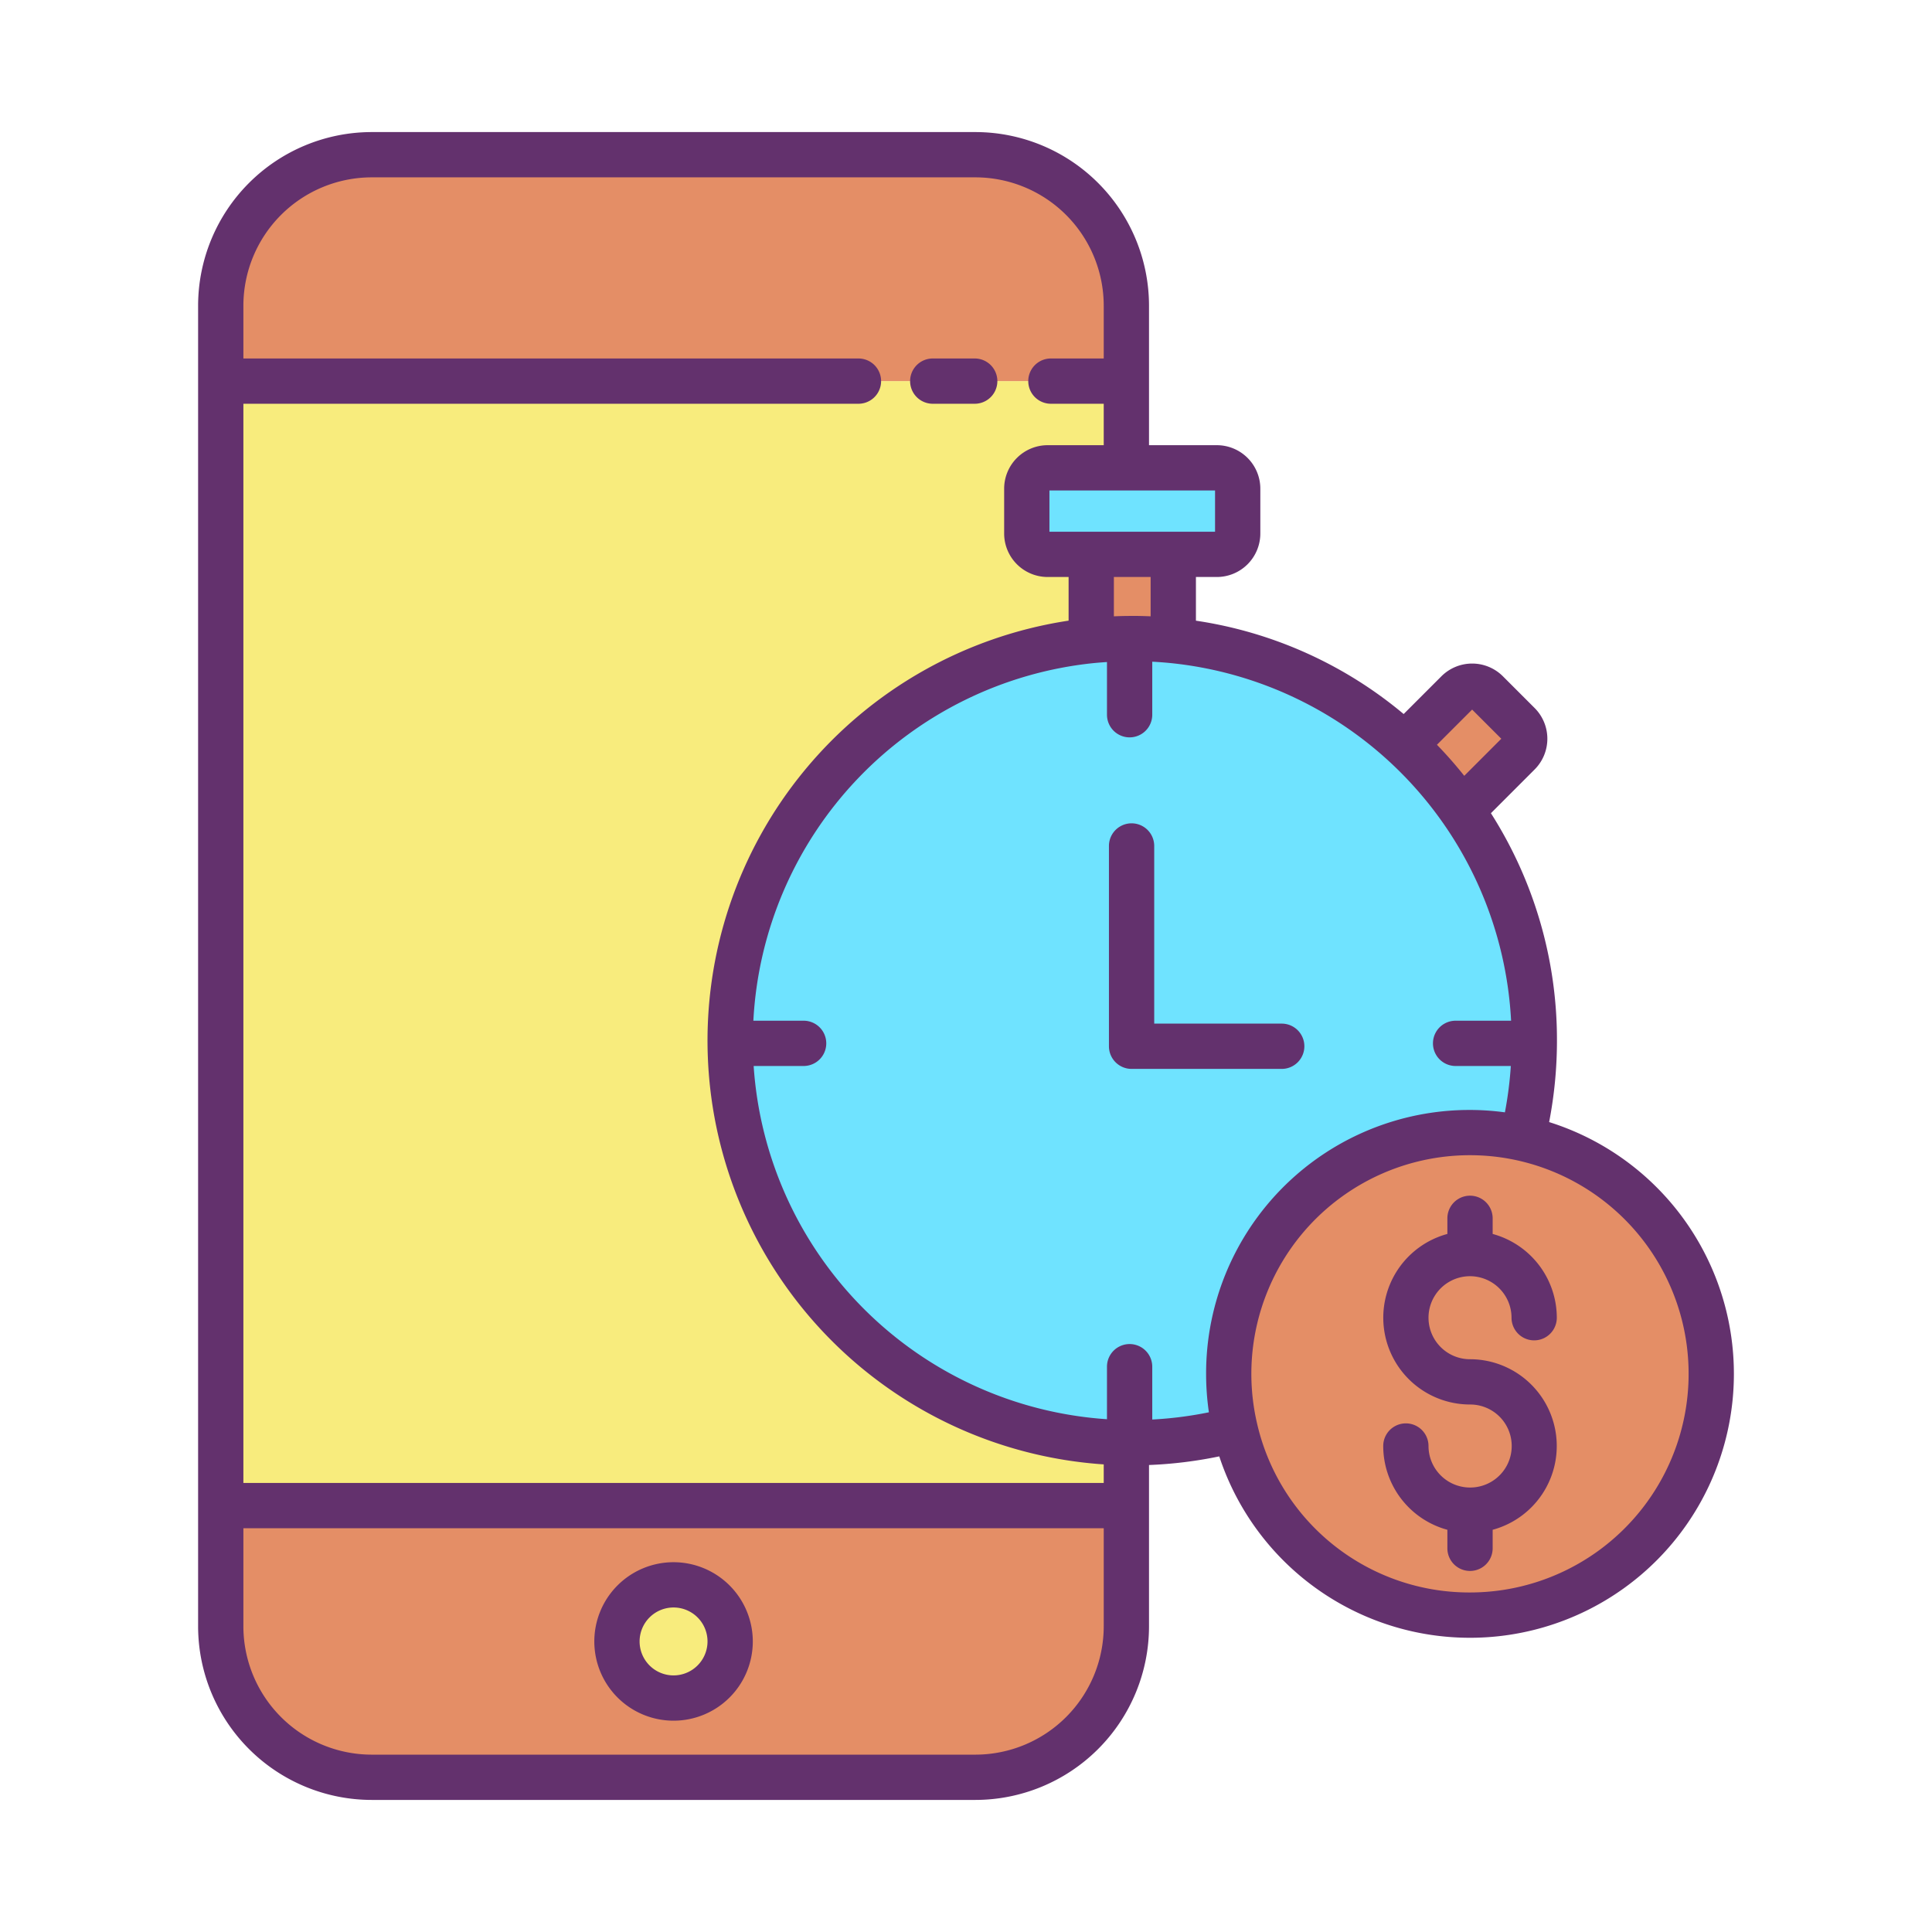 <?xml version="1.0"?>
<svg xmlns="http://www.w3.org/2000/svg" id="Layer_1" data-name="Layer 1" viewBox="0 0 512 512" width="512" height="512"><title>Stop Watch</title><path d="M403.45,301.67a63.959,63.959,0,1,1-13.88-1.52A63.942,63.942,0,0,1,403.45,301.67Z" style="fill:#e48e66"/><path d="M298.5,382.32a106.561,106.561,0,0,1-9.26-212.56c3.33-.33,6.7-.52,10.12-.53.23-.01.47-.01.7-.01a107.53,107.53,0,0,1,10.82.54,106.7,106.7,0,0,1,92.57,131.91,63.967,63.967,0,0,0-76.11,77.14,106.7,106.7,0,0,1-27.28,3.53c-.23,0-.47,0-.7-.01C299.07,382.34,298.78,382.33,298.5,382.32Z" style="fill:#6fe3ff"/><path d="M402.44,191.87a5.516,5.516,0,0,1,0,7.81l-15.05,15.06a105.3,105.3,0,0,0-15.13-17.31l13.96-13.96a5.529,5.529,0,0,1,7.82,0Z" style="fill:#e48e66"/><path d="M328,129.5v11.89a5.518,5.518,0,0,1-5.52,5.52H277.64a5.527,5.527,0,0,1-5.53-5.52V129.5a5.527,5.527,0,0,1,5.53-5.52h44.84A5.518,5.518,0,0,1,328,129.5Z" style="fill:#6fe3ff"/><path d="M299.36,169.23c-3.42.01-6.79.2-10.12.53l-.05-.53V146.91h21.74v22.32l-.05.53a107.53,107.53,0,0,0-10.82-.54C299.83,169.22,299.59,169.22,299.36,169.23Z" style="fill:#e48e66"/><path d="M298.5,399v32a40,40,0,0,1-40,40H98.5a40,40,0,0,1-40-40V399Zm-105,36a15,15,0,1,0-15,15A15.005,15.005,0,0,0,193.5,435Z" style="fill:#e48e66"/><path d="M298.5,382.32V399H58.5V101h240v22.98H277.64a5.527,5.527,0,0,0-5.53,5.52v11.89a5.527,5.527,0,0,0,5.53,5.52h11.55v22.32l.05.53a106.561,106.561,0,0,0,9.26,212.56Z" style="fill:#f8ec7d"/><path d="M298.5,81v20H58.5V81a40,40,0,0,1,40-40h160A40,40,0,0,1,298.5,81Z" style="fill:#e48e66"/><circle cx="178.5" cy="435" r="15" style="fill:#f8ec7d"/><path d="M345.67,277.27a6,6,0,0,0-6-6H305.88V224.19a6,6,0,1,0-12,0v53.08a6,6,0,0,0,6,6h39.79A6,6,0,0,0,345.67,277.27Z" style="fill:#63316d"/><path d="M410.537,297.362a113.477,113.477,0,0,0,2.073-21.582,111.745,111.745,0,0,0-17.5-60.272l11.568-11.575a11.518,11.518,0,0,0,.01-16.306l-8.4-8.4a11.527,11.527,0,0,0-16.305,0l-10,10a111.129,111.129,0,0,0-55.049-24.739V152.91h5.55A11.533,11.533,0,0,0,334,141.39V129.5a11.533,11.533,0,0,0-11.52-11.52H304.5V81a46.053,46.053,0,0,0-46-46H98.5a46.053,46.053,0,0,0-46,46V431a46.053,46.053,0,0,0,46,46h160a46.053,46.053,0,0,0,46-46V388.243a113,113,0,0,0,18.618-2.288,69.944,69.944,0,1,0,87.419-88.593ZM319.63,364.09a70.33,70.33,0,0,0,.741,10.182,100.893,100.893,0,0,1-15.011,1.917v-14a6,6,0,1,0-12,0v13.92a100.553,100.553,0,0,1-93.634-93.61H212.97a6,6,0,1,0,0-12H199.649a100.561,100.561,0,0,1,90.182-94.77c1.186-.117,2.361-.207,3.529-.283V189.41a6,6,0,0,0,12,0V175.358c1.654.085,3.3.208,4.917.371a100.559,100.559,0,0,1,90.18,94.771H385.75a6,6,0,0,0,0,12h14.633a100.891,100.891,0,0,1-1.567,12.284A69.8,69.8,0,0,0,319.63,364.09Zm70.5-176.045,7.73,7.73-9.818,9.826c-2.28-2.859-4.694-5.611-7.239-8.228Zm-85.2-24.714c-1.619-.069-3.244-.111-4.87-.111-.181,0-.368,0-.553.007-.049,0-.1-.007-.147-.007-.087,0-.171.009-.257.013-1.285.007-2.593.044-3.913.1V152.91h9.74ZM322,140.91H278.11V129.98H322ZM98.5,47h160a34.038,34.038,0,0,1,34,34V95h-14a6,6,0,0,0,0,12h14v10.98H277.64a11.538,11.538,0,0,0-11.53,11.52v11.89a11.538,11.538,0,0,0,11.53,11.52h5.55v11.568a112.563,112.563,0,0,0,9.31,223.6V393H64.5V107h163a6,6,0,0,0,0-12H64.5V81A34.038,34.038,0,0,1,98.5,47Zm160,418H98.5a34.038,34.038,0,0,1-34-34V405h228v26A34.038,34.038,0,0,1,258.5,465Zm131.07-42.98a57.674,57.674,0,0,1-56.39-44.584v-.008A57.94,57.94,0,1,1,389.57,422.02Z" style="fill:#63316d"/><path d="M389.57,338.21a11.013,11.013,0,0,1,11,11,6,6,0,0,0,12,0,23.037,23.037,0,0,0-17-22.2V322.87a6,6,0,0,0-12,0v4.139a23,23,0,0,0,6,45.2,11,11,0,0,1,.1,22c-.034,0-.067,0-.1,0s-.068,0-.1,0a11.01,11.01,0,0,1-10.9-11,6,6,0,0,0-12,0,23.038,23.038,0,0,0,17,22.2v4.909a6,6,0,0,0,12,0v-4.909a23,23,0,0,0-6-45.2,11,11,0,0,1,0-22Z" style="fill:#63316d"/><path d="M247.19,107h11.12a6,6,0,0,0,0-12H247.19a6,6,0,0,0,0,12Z" style="fill:#63316d"/><path d="M178.5,414a21,21,0,1,0,21,21A21.023,21.023,0,0,0,178.5,414Zm0,30a9,9,0,1,1,9-9A9.011,9.011,0,0,1,178.5,444Z" style="fill:#63316d"/></svg>

